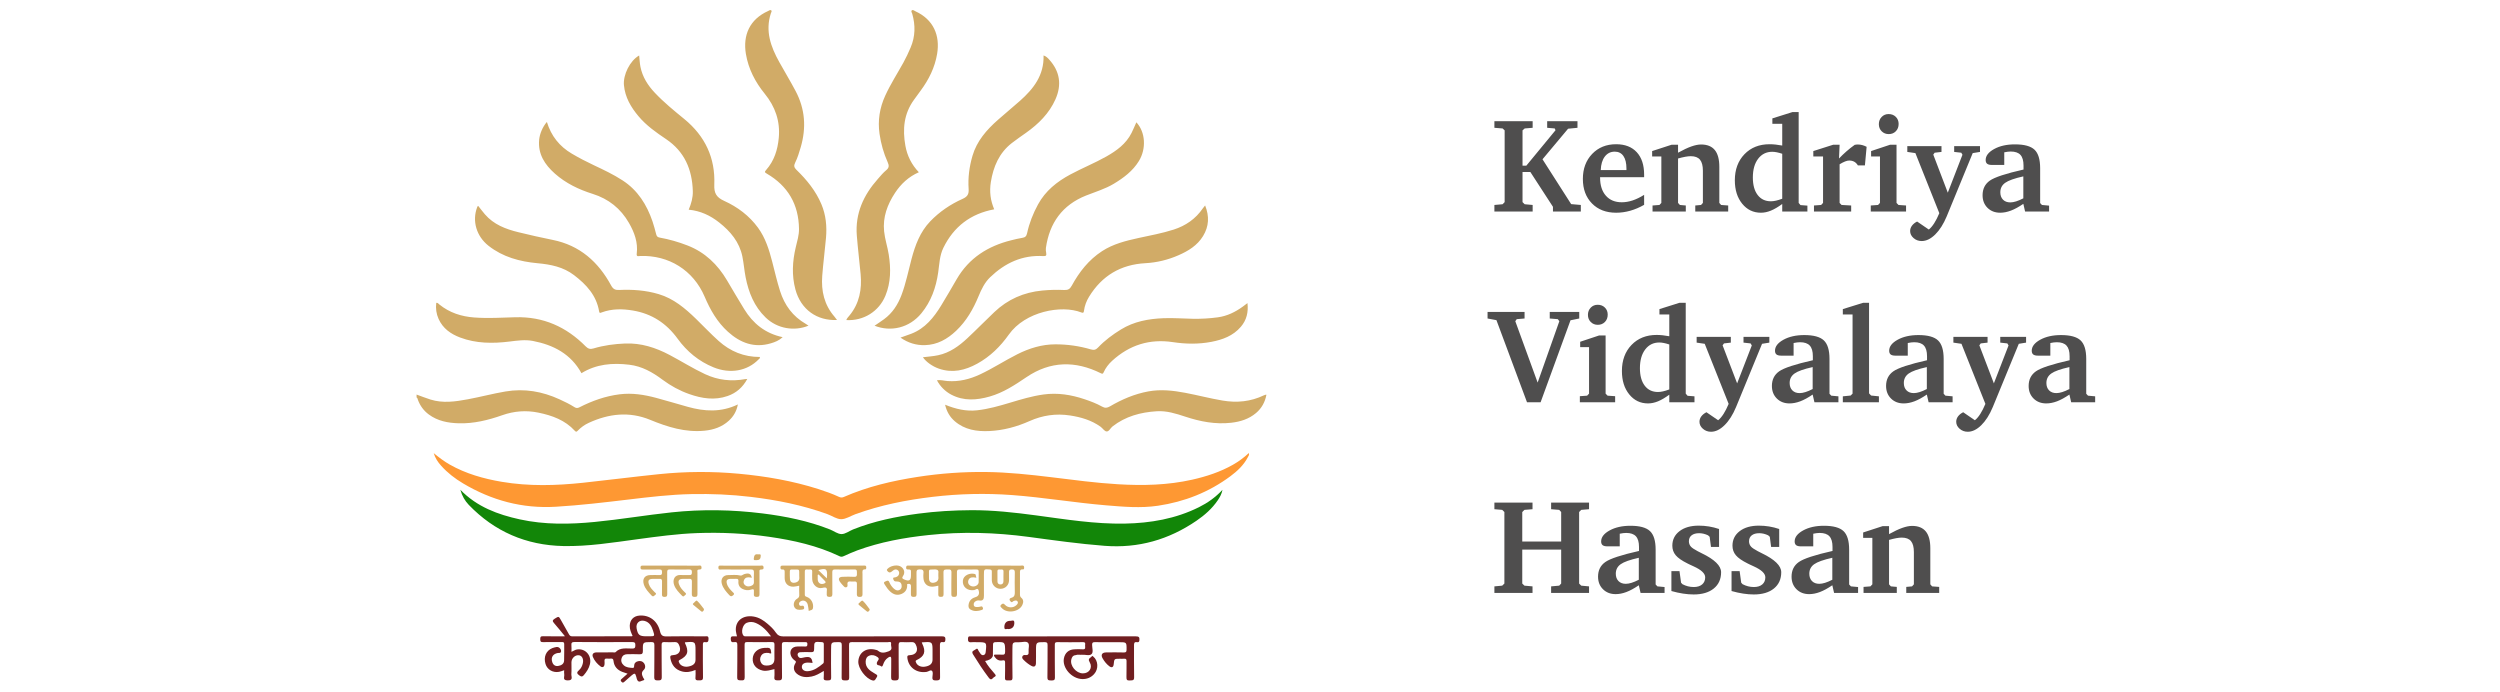 <?xml version="1.0" encoding="UTF-8"?>
<svg width="260px" height="72px" viewBox="0 0 260 72" version="1.1" xmlns="http://www.w3.org/2000/svg" xmlns:xlink="http://www.w3.org/1999/xlink">
    <!-- Generator: Sketch 58 (84663) - https://sketch.com -->
    <title>Edu_Logo / kendriya-vidyalaya</title>
    <desc>Created with Sketch.</desc>
    <g id="Edu_Logo-/-kendriya-vidyalaya" stroke="none" stroke-width="1" fill="none" fill-rule="evenodd">
        <g id="Group-11" transform="translate(43, 1)" fill-rule="nonzero">
            <path d="M112.417,21 L112.417,20.316 L113.271,20.241 L113.483,20.022 L113.483,12.558 L113.271,12.359 L112.417,12.291 L112.417,11.607 L116.396,11.607 L116.396,12.291 L115.568,12.359 L115.343,12.558 L115.343,16.229 L115.739,16.229 L118.774,12.544 L118.692,12.359 L117.906,12.291 L117.906,11.607 L121.058,11.607 L121.058,12.291 L120.08,12.387 L117.421,15.565 L120.401,20.228 L121.406,20.316 L121.406,21 L118.508,21 L118.508,20.508 L116.156,16.885 L115.343,16.885 L115.343,20.022 L115.568,20.241 L116.396,20.316 L116.396,21 L112.417,21 Z M126.15,16.687 L126.15,16.536 C126.15,15.966 126.046,15.53 125.836,15.227 C125.626,14.924 125.326,14.772 124.934,14.772 C124.505,14.772 124.161,14.942 123.901,15.282 C123.642,15.621 123.5,16.09 123.478,16.687 L126.15,16.687 Z M127.989,19.264 L127.989,20.303 C127.511,20.576 127.028,20.781 126.54,20.918 C126.052,21.055 125.565,21.123 125.077,21.123 C124.034,21.123 123.196,20.802 122.565,20.159 C121.934,19.517 121.618,18.667 121.618,17.609 C121.618,16.548 121.941,15.681 122.585,15.008 C123.23,14.336 124.061,14 125.077,14 C125.998,14 126.713,14.277 127.224,14.831 C127.734,15.384 127.989,16.162 127.989,17.165 L127.989,17.432 L123.409,17.432 L123.409,17.473 C123.409,18.27 123.61,18.897 124.011,19.353 C124.412,19.808 124.963,20.036 125.665,20.036 C126.034,20.036 126.41,19.972 126.793,19.845 C127.176,19.717 127.575,19.523 127.989,19.264 Z M128.864,21 L128.864,20.371 L129.582,20.316 L129.78,20.104 L129.78,15.271 L128.823,15.271 L128.823,14.711 L130.84,14.055 L131.517,14.055 L131.517,14.882 C132.05,14.586 132.51,14.369 132.897,14.232 C133.285,14.096 133.622,14.027 133.909,14.027 C134.547,14.027 135.023,14.219 135.338,14.602 C135.652,14.984 135.81,15.568 135.81,16.352 L135.81,20.104 L135.994,20.316 L136.732,20.371 L136.732,21 L133.308,21 L133.308,20.371 L133.909,20.316 L134.101,20.104 L134.101,16.755 C134.101,16.235 134,15.854 133.8,15.61 C133.599,15.366 133.28,15.244 132.843,15.244 C132.674,15.244 132.479,15.265 132.258,15.306 C132.037,15.347 131.79,15.406 131.517,15.483 L131.517,20.104 L131.708,20.316 L132.323,20.371 L132.323,21 L128.864,21 Z M142.352,19.667 L142.352,14.991 C142.142,14.923 141.953,14.872 141.784,14.837 C141.616,14.803 141.458,14.786 141.312,14.786 C140.702,14.786 140.213,15.028 139.846,15.511 C139.479,15.994 139.296,16.643 139.296,17.459 C139.296,18.234 139.462,18.84 139.795,19.277 C140.128,19.715 140.588,19.934 141.176,19.934 C141.331,19.934 141.505,19.912 141.699,19.869 C141.892,19.825 142.11,19.758 142.352,19.667 Z M142.352,11.874 L141.326,11.874 L141.326,11.313 L143.411,10.657 L144.061,10.657 L144.061,20.104 L144.252,20.33 L144.97,20.385 L144.97,21 L142.352,21 L142.352,20.214 C141.923,20.528 141.531,20.758 141.176,20.904 C140.82,21.05 140.474,21.123 140.137,21.123 C139.344,21.123 138.693,20.81 138.185,20.183 C137.677,19.556 137.423,18.746 137.423,17.753 C137.423,16.636 137.757,15.732 138.424,15.039 C139.092,14.346 139.961,14 141.032,14 C141.233,14 141.442,14.011 141.661,14.034 C141.88,14.057 142.11,14.091 142.352,14.137 L142.352,11.874 Z M145.653,21 L145.653,20.371 L146.398,20.316 L146.597,20.104 L146.597,15.271 L145.585,15.271 L145.585,14.711 L147.643,14.055 L148.319,14.055 L148.258,15.483 C148.499,15.228 148.757,14.981 149.03,14.742 C149.304,14.502 149.591,14.276 149.892,14.062 L150.08,14.034 L150.08,14.034 C150.127,14.03 150.17,14.027 150.206,14.027 C150.356,14.027 150.508,14.047 150.661,14.085 C150.813,14.124 150.969,14.185 151.129,14.267 L150.951,16.201 L150.22,16.201 C150.115,16.028 149.988,15.9 149.84,15.818 C149.692,15.736 149.516,15.695 149.311,15.695 C149.192,15.695 149.05,15.728 148.883,15.794 C148.717,15.861 148.529,15.957 148.319,16.085 L148.319,20.104 L148.524,20.316 L149.522,20.371 L149.522,21 L145.653,21 Z M153.562,14.055 L154.239,14.055 L154.239,20.104 L154.444,20.316 L155.23,20.371 L155.23,21 L151.56,21 L151.56,20.371 L152.318,20.316 L152.517,20.104 L152.517,15.271 L151.594,15.271 L151.594,14.711 L153.562,14.055 Z M153.412,10.862 C153.717,10.862 153.968,10.959 154.164,11.153 C154.36,11.347 154.458,11.591 154.458,11.888 C154.458,12.198 154.361,12.452 154.167,12.65 C153.974,12.848 153.727,12.947 153.426,12.947 C153.134,12.947 152.89,12.849 152.694,12.653 C152.498,12.457 152.4,12.211 152.4,11.915 C152.4,11.614 152.497,11.364 152.691,11.163 C152.885,10.963 153.125,10.862 153.412,10.862 Z M155.36,14.198 L158.915,14.198 L158.915,14.8 L158.204,14.882 L158.061,15.08 L159.571,19.038 L161.096,15.094 L160.973,14.882 L160.234,14.8 L160.234,14.198 L162.921,14.198 L162.921,14.8 L162.162,14.923 L159.462,21.492 C159.129,22.294 158.73,22.924 158.266,23.382 C157.801,23.84 157.331,24.069 156.857,24.069 C156.529,24.069 156.247,23.966 156.01,23.758 C155.773,23.551 155.654,23.308 155.654,23.03 C155.654,22.83 155.717,22.644 155.842,22.473 C155.968,22.302 156.146,22.158 156.379,22.039 L157.596,22.873 C157.787,22.723 157.975,22.503 158.16,22.213 C158.344,21.924 158.521,21.576 158.689,21.171 L156.201,14.923 L155.36,14.8 L155.36,14.198 Z M167.426,19.626 L167.426,17.343 C166.505,17.548 165.876,17.771 165.539,18.013 C165.202,18.254 165.033,18.582 165.033,18.997 C165.033,19.321 165.127,19.577 165.313,19.766 C165.5,19.955 165.753,20.05 166.072,20.05 C166.25,20.05 166.452,20.014 166.677,19.944 C166.903,19.873 167.152,19.767 167.426,19.626 Z M167.426,20.2 C166.952,20.524 166.521,20.758 166.134,20.904 C165.746,21.05 165.375,21.123 165.02,21.123 C164.482,21.123 164.042,20.953 163.7,20.614 C163.358,20.274 163.188,19.838 163.188,19.305 C163.188,18.648 163.438,18.143 163.939,17.787 C164.441,17.432 165.61,17.047 167.446,16.632 L167.446,16.215 C167.446,15.709 167.339,15.34 167.125,15.107 C166.911,14.875 166.574,14.759 166.113,14.759 C166.013,14.759 165.908,14.766 165.799,14.779 C165.689,14.793 165.571,14.813 165.443,14.841 L165.443,16.153 L164.151,16.153 C163.928,16.153 163.765,16.112 163.663,16.03 C163.56,15.948 163.509,15.818 163.509,15.641 C163.509,15.203 163.803,14.823 164.391,14.499 C164.979,14.175 165.701,14.014 166.558,14.014 C167.519,14.014 168.196,14.198 168.588,14.567 C168.98,14.937 169.176,15.579 169.176,16.495 L169.176,20.118 L169.36,20.316 L170.105,20.385 L170.105,21 L167.61,21 L167.426,20.2 Z M111.706,31.441 L115.555,31.441 L115.555,32.124 L114.741,32.193 L114.591,32.405 L116.915,38.789 L119.171,32.405 L119.014,32.193 L118.173,32.124 L118.173,31.441 L121.242,31.441 L121.242,32.124 L120.333,32.309 L117.223,40.833 L115.808,40.833 L112.629,32.295 L111.706,32.124 L111.706,31.441 Z M123.307,33.888 L123.983,33.888 L123.983,39.938 L124.188,40.15 L124.975,40.204 L124.975,40.833 L121.304,40.833 L121.304,40.204 L122.062,40.15 L122.261,39.938 L122.261,35.105 L121.338,35.105 L121.338,34.544 L123.307,33.888 Z M123.156,30.696 C123.462,30.696 123.712,30.792 123.908,30.986 C124.104,31.18 124.202,31.425 124.202,31.721 C124.202,32.031 124.105,32.285 123.912,32.483 C123.718,32.681 123.471,32.781 123.17,32.781 C122.878,32.781 122.634,32.683 122.438,32.487 C122.243,32.291 122.145,32.045 122.145,31.748 C122.145,31.448 122.241,31.197 122.435,30.996 C122.629,30.796 122.869,30.696 123.156,30.696 Z M130.607,39.5 L130.607,34.825 C130.398,34.756 130.209,34.705 130.04,34.671 C129.871,34.637 129.714,34.619 129.568,34.619 C128.958,34.619 128.469,34.861 128.102,35.344 C127.735,35.827 127.552,36.477 127.552,37.292 C127.552,38.067 127.718,38.673 128.051,39.111 C128.383,39.548 128.844,39.767 129.432,39.767 C129.587,39.767 129.761,39.745 129.955,39.702 C130.148,39.659 130.366,39.591 130.607,39.5 Z M130.607,31.707 L129.582,31.707 L129.582,31.147 L131.667,30.491 L132.316,30.491 L132.316,39.938 L132.508,40.163 L133.226,40.218 L133.226,40.833 L130.607,40.833 L130.607,40.047 C130.179,40.362 129.787,40.592 129.432,40.738 C129.076,40.883 128.73,40.956 128.393,40.956 C127.6,40.956 126.949,40.643 126.441,40.016 C125.933,39.39 125.679,38.58 125.679,37.586 C125.679,36.47 126.013,35.565 126.68,34.872 C127.348,34.18 128.217,33.833 129.288,33.833 C129.489,33.833 129.698,33.845 129.917,33.868 C130.136,33.89 130.366,33.924 130.607,33.97 L130.607,31.707 Z M133.451,34.032 L137.006,34.032 L137.006,34.633 L136.295,34.715 L136.151,34.913 L137.662,38.871 L139.187,34.927 L139.063,34.715 L138.325,34.633 L138.325,34.032 L141.012,34.032 L141.012,34.633 L140.253,34.756 L137.553,41.326 C137.22,42.128 136.821,42.758 136.356,43.216 C135.892,43.674 135.422,43.903 134.948,43.903 C134.62,43.903 134.338,43.799 134.101,43.592 C133.864,43.384 133.745,43.142 133.745,42.864 C133.745,42.663 133.808,42.477 133.933,42.306 C134.058,42.136 134.237,41.991 134.47,41.872 L135.687,42.706 C135.878,42.556 136.066,42.336 136.25,42.047 C136.435,41.757 136.612,41.41 136.78,41.004 L134.292,34.756 L133.451,34.633 L133.451,34.032 Z M145.517,39.459 L145.517,37.176 C144.596,37.381 143.967,37.604 143.63,37.846 C143.293,38.088 143.124,38.416 143.124,38.83 C143.124,39.154 143.217,39.41 143.404,39.599 C143.591,39.789 143.844,39.883 144.163,39.883 C144.341,39.883 144.542,39.848 144.768,39.777 C144.994,39.707 145.243,39.601 145.517,39.459 Z M145.517,40.034 C145.043,40.357 144.612,40.592 144.225,40.738 C143.837,40.883 143.466,40.956 143.11,40.956 C142.573,40.956 142.133,40.787 141.791,40.447 C141.449,40.108 141.278,39.671 141.278,39.138 C141.278,38.482 141.529,37.976 142.03,37.62 C142.532,37.265 143.701,36.88 145.537,36.465 L145.537,36.048 C145.537,35.542 145.43,35.173 145.216,34.941 C145.002,34.708 144.664,34.592 144.204,34.592 C144.104,34.592 143.999,34.599 143.89,34.613 C143.78,34.626 143.662,34.647 143.534,34.674 L143.534,35.987 L142.242,35.987 C142.019,35.987 141.856,35.946 141.753,35.864 C141.651,35.782 141.6,35.652 141.6,35.474 C141.6,35.036 141.894,34.656 142.481,34.332 C143.069,34.009 143.792,33.847 144.648,33.847 C145.61,33.847 146.287,34.032 146.679,34.401 C147.071,34.77 147.267,35.412 147.267,36.328 L147.267,39.951 L147.451,40.15 L148.196,40.218 L148.196,40.833 L145.701,40.833 L145.517,40.034 Z M148.654,40.833 L148.654,40.218 L149.468,40.136 L149.666,39.938 L149.666,31.707 L148.654,31.707 L148.654,31.147 L150.767,30.491 L151.382,30.491 L151.382,39.91 L151.594,40.136 L152.407,40.218 L152.407,40.833 L148.654,40.833 Z M157.391,39.459 L157.391,37.176 C156.47,37.381 155.841,37.604 155.504,37.846 C155.167,38.088 154.998,38.416 154.998,38.83 C154.998,39.154 155.091,39.41 155.278,39.599 C155.465,39.789 155.718,39.883 156.037,39.883 C156.215,39.883 156.417,39.848 156.642,39.777 C156.868,39.707 157.117,39.601 157.391,39.459 Z M157.391,40.034 C156.917,40.357 156.486,40.592 156.099,40.738 C155.711,40.883 155.34,40.956 154.984,40.956 C154.447,40.956 154.007,40.787 153.665,40.447 C153.323,40.108 153.152,39.671 153.152,39.138 C153.152,38.482 153.403,37.976 153.904,37.62 C154.406,37.265 155.575,36.88 157.411,36.465 L157.411,36.048 C157.411,35.542 157.304,35.173 157.09,34.941 C156.876,34.708 156.538,34.592 156.078,34.592 C155.978,34.592 155.873,34.599 155.764,34.613 C155.654,34.626 155.536,34.647 155.408,34.674 L155.408,35.987 L154.116,35.987 C153.893,35.987 153.73,35.946 153.627,35.864 C153.525,35.782 153.474,35.652 153.474,35.474 C153.474,35.036 153.768,34.656 154.355,34.332 C154.943,34.009 155.666,33.847 156.522,33.847 C157.484,33.847 158.161,34.032 158.553,34.401 C158.945,34.77 159.141,35.412 159.141,36.328 L159.141,39.951 L159.325,40.15 L160.07,40.218 L160.07,40.833 L157.575,40.833 L157.391,40.034 Z M160.152,34.032 L163.707,34.032 L163.707,34.633 L162.996,34.715 L162.853,34.913 L164.363,38.871 L165.888,34.927 L165.765,34.715 L165.026,34.633 L165.026,34.032 L167.713,34.032 L167.713,34.633 L166.954,34.756 L164.254,41.326 C163.921,42.128 163.522,42.758 163.058,43.216 C162.593,43.674 162.123,43.903 161.649,43.903 C161.321,43.903 161.039,43.799 160.802,43.592 C160.565,43.384 160.446,43.142 160.446,42.864 C160.446,42.663 160.509,42.477 160.634,42.306 C160.76,42.136 160.938,41.991 161.171,41.872 L162.388,42.706 C162.579,42.556 162.767,42.336 162.952,42.047 C163.136,41.757 163.313,41.41 163.481,41.004 L160.993,34.756 L160.152,34.633 L160.152,34.032 Z M172.218,39.459 L172.218,37.176 C171.297,37.381 170.668,37.604 170.331,37.846 C169.994,38.088 169.825,38.416 169.825,38.83 C169.825,39.154 169.919,39.41 170.105,39.599 C170.292,39.789 170.545,39.883 170.864,39.883 C171.042,39.883 171.244,39.848 171.469,39.777 C171.695,39.707 171.944,39.601 172.218,39.459 Z M172.218,40.034 C171.744,40.357 171.313,40.592 170.926,40.738 C170.538,40.883 170.167,40.956 169.812,40.956 C169.274,40.956 168.834,40.787 168.492,40.447 C168.15,40.108 167.979,39.671 167.979,39.138 C167.979,38.482 168.23,37.976 168.731,37.62 C169.233,37.265 170.402,36.88 172.238,36.465 L172.238,36.048 C172.238,35.542 172.131,35.173 171.917,34.941 C171.703,34.708 171.366,34.592 170.905,34.592 C170.805,34.592 170.7,34.599 170.591,34.613 C170.481,34.626 170.363,34.647 170.235,34.674 L170.235,35.987 L168.943,35.987 C168.72,35.987 168.557,35.946 168.455,35.864 C168.352,35.782 168.301,35.652 168.301,35.474 C168.301,35.036 168.595,34.656 169.183,34.332 C169.771,34.009 170.493,33.847 171.35,33.847 C172.311,33.847 172.988,34.032 173.38,34.401 C173.772,34.77 173.968,35.412 173.968,36.328 L173.968,39.951 L174.152,40.15 L174.897,40.218 L174.897,40.833 L172.402,40.833 L172.218,40.034 Z M112.417,51.274 L116.382,51.274 L116.382,51.958 L115.541,52.026 L115.315,52.252 L115.315,55.321 L119.362,55.321 L119.362,52.252 L119.157,52.026 L118.316,51.958 L118.316,51.274 L122.261,51.274 L122.261,51.958 L121.447,52.026 L121.229,52.252 L121.229,59.689 L121.447,59.908 L122.261,59.983 L122.261,60.667 L118.316,60.667 L118.316,59.983 L119.157,59.908 L119.362,59.689 L119.362,56.162 L115.315,56.162 L115.315,59.689 L115.541,59.908 L116.382,59.983 L116.382,60.667 L112.417,60.667 L112.417,59.983 L113.23,59.908 L113.456,59.689 L113.456,52.252 L113.23,52.026 L112.417,51.958 L112.417,51.274 Z M127.436,59.293 L127.436,57.009 C126.515,57.215 125.886,57.438 125.549,57.679 C125.212,57.921 125.043,58.249 125.043,58.664 C125.043,58.987 125.136,59.244 125.323,59.433 C125.51,59.622 125.763,59.716 126.082,59.716 C126.26,59.716 126.461,59.681 126.687,59.611 C126.913,59.54 127.162,59.434 127.436,59.293 Z M127.436,59.867 C126.962,60.19 126.531,60.425 126.144,60.571 C125.756,60.717 125.385,60.79 125.029,60.79 C124.492,60.79 124.052,60.62 123.71,60.28 C123.368,59.941 123.197,59.505 123.197,58.971 C123.197,58.315 123.448,57.809 123.949,57.454 C124.451,57.098 125.619,56.713 127.456,56.299 L127.456,55.882 C127.456,55.376 127.349,55.007 127.135,54.774 C126.921,54.542 126.583,54.425 126.123,54.425 C126.023,54.425 125.918,54.432 125.809,54.446 C125.699,54.46 125.581,54.48 125.453,54.507 L125.453,55.82 L124.161,55.82 C123.938,55.82 123.775,55.779 123.672,55.697 C123.57,55.615 123.519,55.485 123.519,55.307 C123.519,54.87 123.812,54.489 124.4,54.166 C124.988,53.842 125.711,53.68 126.567,53.68 C127.529,53.68 128.206,53.865 128.598,54.234 C128.99,54.603 129.186,55.246 129.186,56.162 L129.186,59.785 L129.37,59.983 L130.115,60.051 L130.115,60.667 L127.62,60.667 L127.436,59.867 Z M135.782,54.015 L135.782,55.882 L134.941,55.882 L134.805,54.829 L134.634,54.672 C134.479,54.599 134.324,54.544 134.169,54.507 C134.014,54.471 133.861,54.453 133.711,54.453 C133.374,54.453 133.112,54.527 132.925,54.675 C132.738,54.823 132.645,55.029 132.645,55.294 C132.645,55.512 132.717,55.701 132.863,55.861 C132.973,55.981 133.204,56.135 133.557,56.324 L133.978,56.538 C135.322,57.185 135.994,57.843 135.994,58.513 C135.994,59.229 135.74,59.793 135.232,60.205 C134.724,60.618 134.025,60.824 133.137,60.824 C132.79,60.824 132.425,60.794 132.04,60.735 C131.654,60.676 131.25,60.587 130.826,60.468 L130.826,58.397 L131.667,58.397 L131.831,59.6 L131.975,59.757 C132.157,59.853 132.346,59.926 132.542,59.976 C132.738,60.026 132.941,60.051 133.15,60.051 C133.52,60.051 133.81,59.961 134.022,59.781 C134.234,59.601 134.34,59.354 134.34,59.04 C134.34,58.643 133.937,58.263 133.13,57.898 L132.704,57.701 C132.624,57.663 132.554,57.628 132.494,57.597 C131.915,57.31 131.509,57.027 131.274,56.746 C131.039,56.466 130.922,56.134 130.922,55.752 C130.922,55.127 131.171,54.624 131.67,54.241 C132.169,53.858 132.836,53.667 133.67,53.667 C134.025,53.667 134.379,53.695 134.729,53.752 C135.08,53.809 135.431,53.897 135.782,54.015 Z M142.037,54.015 L142.037,55.882 L141.196,55.882 L141.06,54.829 L140.889,54.672 C140.734,54.599 140.579,54.544 140.424,54.507 C140.269,54.471 140.116,54.453 139.966,54.453 C139.629,54.453 139.367,54.527 139.18,54.675 C138.993,54.823 138.899,55.029 138.899,55.294 C138.899,55.512 138.972,55.701 139.118,55.861 C139.228,55.981 139.459,56.135 139.812,56.324 L140.232,56.538 C141.577,57.185 142.249,57.843 142.249,58.513 C142.249,59.229 141.995,59.793 141.487,60.205 C140.979,60.618 140.28,60.824 139.392,60.824 C139.045,60.824 138.68,60.794 138.294,60.735 C137.909,60.676 137.505,60.587 137.081,60.468 L137.081,58.397 L137.922,58.397 L138.086,59.6 L138.229,59.757 C138.412,59.853 138.601,59.926 138.797,59.976 C138.993,60.026 139.196,60.051 139.405,60.051 C139.774,60.051 140.065,59.961 140.277,59.781 C140.489,59.601 140.595,59.354 140.595,59.04 C140.595,58.643 140.191,58.263 139.385,57.898 L138.959,57.701 C138.879,57.663 138.809,57.628 138.749,57.597 C138.17,57.31 137.764,57.027 137.529,56.746 C137.294,56.466 137.177,56.134 137.177,55.752 C137.177,55.127 137.426,54.624 137.925,54.241 C138.424,53.858 139.091,53.667 139.925,53.667 C140.28,53.667 140.633,53.695 140.984,53.752 C141.335,53.809 141.686,53.897 142.037,54.015 Z M147.561,59.293 L147.561,57.009 C146.64,57.215 146.011,57.438 145.674,57.679 C145.337,57.921 145.168,58.249 145.168,58.664 C145.168,58.987 145.261,59.244 145.448,59.433 C145.635,59.622 145.888,59.716 146.207,59.716 C146.385,59.716 146.586,59.681 146.812,59.611 C147.038,59.54 147.287,59.434 147.561,59.293 Z M147.561,59.867 C147.087,60.19 146.656,60.425 146.269,60.571 C145.881,60.717 145.51,60.79 145.154,60.79 C144.617,60.79 144.177,60.62 143.835,60.28 C143.493,59.941 143.322,59.505 143.322,58.971 C143.322,58.315 143.573,57.809 144.074,57.454 C144.576,57.098 145.744,56.713 147.581,56.299 L147.581,55.882 C147.581,55.376 147.474,55.007 147.26,54.774 C147.046,54.542 146.708,54.425 146.248,54.425 C146.148,54.425 146.043,54.432 145.934,54.446 C145.824,54.46 145.706,54.48 145.578,54.507 L145.578,55.82 L144.286,55.82 C144.063,55.82 143.9,55.779 143.797,55.697 C143.695,55.615 143.644,55.485 143.644,55.307 C143.644,54.87 143.937,54.489 144.525,54.166 C145.113,53.842 145.836,53.68 146.692,53.68 C147.654,53.68 148.331,53.865 148.723,54.234 C149.115,54.603 149.311,55.246 149.311,56.162 L149.311,59.785 L149.495,59.983 L150.24,60.051 L150.24,60.667 L147.745,60.667 L147.561,59.867 Z M150.808,60.667 L150.808,60.038 L151.525,59.983 L151.724,59.771 L151.724,54.938 L150.767,54.938 L150.767,54.378 L152.783,53.721 L153.46,53.721 L153.46,54.549 C153.993,54.252 154.453,54.036 154.841,53.899 C155.228,53.762 155.565,53.694 155.853,53.694 C156.491,53.694 156.967,53.885 157.281,54.268 C157.596,54.651 157.753,55.234 157.753,56.018 L157.753,59.771 L157.938,59.983 L158.676,60.038 L158.676,60.667 L155.251,60.667 L155.251,60.038 L155.853,59.983 L156.044,59.771 L156.044,56.422 C156.044,55.902 155.944,55.52 155.743,55.277 C155.543,55.033 155.224,54.911 154.786,54.911 C154.618,54.911 154.423,54.931 154.202,54.972 C153.981,55.013 153.733,55.073 153.46,55.15 L153.46,59.771 L153.651,59.983 L154.267,60.038 L154.267,60.667 L150.808,60.667 Z" id="KendriyaVidyalayaHassan" fill="#4F4E4E"></path>
            <g id="logo" transform="translate(-0, 0)">
                <path d="M2.106,46.125 C2.636,46.561 3.175,46.978 3.772,47.315 C5.458,48.269 7.29,48.787 9.183,49.108 C12.004,49.587 14.836,49.507 17.665,49.204 C20.297,48.923 22.923,48.58 25.556,48.311 C28.309,48.029 31.067,48.012 33.828,48.267 C36.647,48.528 39.419,49.006 42.12,49.865 C42.846,50.097 43.563,50.355 44.255,50.674 C44.425,50.752 44.568,50.768 44.749,50.688 C47.214,49.604 49.811,49.002 52.459,48.593 C54.809,48.23 57.177,48.059 59.554,48.088 C61.83,48.115 64.091,48.356 66.349,48.631 C68.655,48.912 70.956,49.227 73.278,49.363 C75.872,49.517 78.449,49.459 80.995,48.885 C82.474,48.552 83.906,48.083 85.233,47.33 C85.822,46.995 86.362,46.597 86.879,46.117 C86.951,46.305 86.839,46.422 86.778,46.541 C86.355,47.362 85.699,47.98 84.973,48.52 C82.723,50.193 80.191,51.187 77.422,51.598 C75.625,51.865 73.828,51.703 72.037,51.554 C68.776,51.282 65.544,50.732 62.281,50.488 C59.52,50.282 56.762,50.345 54.01,50.67 C51.261,50.995 48.562,51.531 45.955,52.479 C45.464,52.658 44.978,52.994 44.49,52.996 C44.014,52.997 43.542,52.65 43.062,52.475 C40.479,51.532 37.805,51.001 35.082,50.676 C33.03,50.431 30.972,50.343 28.908,50.386 C26.706,50.432 24.524,50.692 22.34,50.954 C19.836,51.254 17.333,51.55 14.811,51.701 C11.321,51.909 8.133,51.043 5.158,49.273 C4.316,48.772 3.545,48.178 2.887,47.447 C2.541,47.064 2.259,46.642 2.106,46.125 Z" id="Path" fill="#FE9833"></path>
                <path d="M4.875,49.936 C6.621,51.728 8.772,52.511 11.057,53.014 C13.638,53.581 16.244,53.536 18.855,53.282 C21.529,53.022 24.179,52.569 26.849,52.285 C30.008,51.948 33.163,52.004 36.314,52.397 C38.712,52.697 41.067,53.173 43.323,54.065 C43.727,54.225 44.122,54.545 44.521,54.544 C44.921,54.544 45.315,54.223 45.72,54.062 C47.903,53.191 50.185,52.727 52.505,52.419 C54.328,52.177 56.163,52.07 58.002,52.06 C60.269,52.049 62.517,52.3 64.76,52.601 C67.818,53.011 70.87,53.511 73.969,53.455 C76.654,53.406 79.26,52.957 81.692,51.748 C82.594,51.299 83.407,50.729 84.139,49.94 C84.051,50.39 83.856,50.72 83.642,51.037 C83.056,51.899 82.286,52.574 81.437,53.155 C78.555,55.127 75.392,56.037 71.882,55.766 C69.237,55.562 66.617,55.193 63.992,54.839 C60.522,54.373 57.046,54.272 53.559,54.646 C51.031,54.916 48.544,55.365 46.15,56.243 C45.671,56.419 45.206,56.634 44.739,56.842 C44.594,56.907 44.478,56.928 44.32,56.853 C41.999,55.742 39.519,55.191 36.991,54.827 C34.511,54.471 32.016,54.351 29.511,54.441 C27.423,54.515 25.356,54.802 23.288,55.08 C20.724,55.426 18.162,55.844 15.568,55.788 C11.723,55.705 8.429,54.289 5.751,51.504 C5.353,51.089 5.062,50.593 4.875,49.936 Z" id="Path" fill="#128608"></path>
                <path d="M15.189,40.529 C15.723,40.773 16.252,41.031 16.749,41.345 C16.93,41.46 17.074,41.456 17.264,41.359 C18.585,40.684 19.965,40.192 21.447,40.007 C22.735,39.847 23.987,40.044 25.224,40.374 C26.332,40.672 27.431,41.005 28.537,41.313 C30.264,41.794 31.982,41.907 33.738,41.062 C33.599,41.795 33.269,42.322 32.799,42.753 C32.091,43.4 31.227,43.698 30.281,43.792 C28.277,43.991 26.433,43.411 24.617,42.663 C22.444,41.768 20.316,42.017 18.231,42.976 C17.797,43.175 17.411,43.454 17.077,43.799 C16.975,43.905 16.912,43.947 16.785,43.807 C15.768,42.692 14.428,42.211 12.999,41.915 C11.721,41.65 10.468,41.747 9.238,42.18 C7.769,42.697 6.268,43.068 4.698,43.022 C3.587,42.989 2.513,42.788 1.588,42.1 C1.061,41.707 0.692,41.202 0.465,40.588 C0.432,40.498 0.427,40.389 0.324,40.336 L0.324,40.035 C0.803,40.208 1.278,40.397 1.764,40.55 C3.06,40.959 4.358,40.767 5.653,40.526 C6.965,40.283 8.254,39.936 9.572,39.713 C11.541,39.38 13.397,39.709 15.189,40.529 Z M80.257,39.851 C81.556,40.096 82.833,40.436 84.138,40.657 C85.64,40.912 87.07,40.771 88.446,40.113 C88.502,40.086 88.562,40.069 88.621,40.049 C88.632,40.045 88.645,40.05 88.708,40.055 C88.563,40.822 88.215,41.458 87.625,41.956 C86.882,42.583 85.999,42.857 85.049,42.966 C83.4,43.155 81.819,42.845 80.265,42.331 C79.302,42.013 78.336,41.706 77.304,41.77 C75.627,41.873 74.056,42.295 72.702,43.35 C72.48,43.522 72.335,43.897 72.079,43.871 C71.855,43.848 71.671,43.529 71.448,43.371 C70.499,42.697 69.417,42.381 68.28,42.208 C66.819,41.984 65.423,42.189 64.075,42.79 C62.741,43.385 61.344,43.762 59.884,43.829 C58.586,43.889 57.334,43.701 56.299,42.81 C55.795,42.375 55.464,41.83 55.289,41.091 C56.404,41.545 57.482,41.795 58.611,41.672 C59.794,41.543 60.934,41.214 62.07,40.873 C63.204,40.532 64.338,40.191 65.519,40.027 C66.99,39.824 68.403,40.051 69.793,40.519 C70.421,40.73 71.043,40.964 71.62,41.289 C71.919,41.457 72.146,41.432 72.436,41.262 C73.682,40.532 74.995,39.969 76.428,39.706 C77.718,39.469 78.987,39.611 80.257,39.851 Z M86.736,30.522 C86.845,31.473 86.646,32.287 86.048,32.987 C85.239,33.932 84.145,34.331 82.972,34.554 C81.645,34.806 80.312,34.784 78.982,34.582 C76.562,34.216 74.463,34.878 72.664,36.522 C72.292,36.862 71.986,37.257 71.779,37.72 C71.707,37.881 71.658,37.903 71.483,37.816 C68.834,36.5 66.236,36.541 63.756,38.221 C62.551,39.037 61.347,39.834 59.932,40.238 C58.577,40.625 57.23,40.726 55.926,40.04 C55.303,39.712 54.758,39.168 54.442,38.546 C54.836,38.488 55.188,38.603 55.546,38.629 C56.74,38.716 57.847,38.441 58.919,37.94 C60.258,37.315 61.491,36.5 62.809,35.839 C64.054,35.214 65.36,34.812 66.759,34.811 C68.012,34.809 69.249,34.984 70.453,35.338 C70.767,35.43 70.967,35.386 71.196,35.143 C71.895,34.404 72.706,33.803 73.573,33.269 C74.936,32.429 76.443,32.154 78.009,32.093 C79.022,32.054 80.033,32.135 81.044,32.153 C81.921,32.169 82.792,32.12 83.66,32.001 C84.624,31.868 85.469,31.454 86.248,30.889 C86.398,30.781 86.544,30.667 86.736,30.522 Z M2.694,30.667 C3.752,31.521 4.968,31.916 6.317,32.018 C7.744,32.125 9.166,32.035 10.588,31.994 C13.495,31.911 15.896,32.989 17.908,35.021 C18.164,35.279 18.387,35.339 18.727,35.237 C19.796,34.916 20.898,34.77 22.01,34.725 C23.667,34.658 25.185,35.149 26.633,35.913 C27.87,36.566 29.053,37.316 30.323,37.91 C31.676,38.543 33.07,38.693 34.524,38.425 C34.569,38.417 34.616,38.418 34.718,38.411 C34.244,39.291 33.569,39.87 32.678,40.183 C31.325,40.658 29.995,40.446 28.686,39.985 C27.677,39.631 26.748,39.123 25.891,38.482 C24.86,37.711 23.769,37.091 22.451,36.932 C20.695,36.72 19.014,36.858 17.472,37.812 C16.373,35.81 14.561,34.87 12.415,34.457 C11.61,34.302 10.796,34.422 9.99,34.521 C8.249,34.736 6.523,34.73 4.854,34.102 C3.877,33.735 3.063,33.163 2.615,32.173 C2.373,31.638 2.301,31.079 2.37,30.496 C2.533,30.469 2.603,30.594 2.694,30.667 Z M82.332,20.368 C82.787,21.494 82.733,22.543 82.119,23.549 C81.52,24.532 80.583,25.101 79.562,25.547 C78.466,26.026 77.313,26.307 76.122,26.372 C73.554,26.513 71.608,27.671 70.266,29.853 C69.989,30.303 69.802,30.795 69.733,31.321 C69.706,31.528 69.657,31.572 69.454,31.493 C67.394,30.682 63.618,31.391 61.915,33.8 C61.042,35.034 59.973,36.085 58.632,36.822 C57.372,37.515 56.055,37.83 54.64,37.338 C53.962,37.102 53.302,36.627 52.983,36.154 C53.518,36.086 54.048,36.056 54.569,35.944 C55.778,35.685 56.732,34.991 57.606,34.175 C58.556,33.289 59.464,32.357 60.406,31.462 C61.804,30.131 63.471,29.399 65.395,29.216 C66.157,29.143 66.918,29.124 67.678,29.16 C68.063,29.178 68.267,29.069 68.458,28.719 C69.238,27.288 70.226,26.023 71.612,25.121 C72.764,24.371 74.073,24.045 75.393,23.755 C76.623,23.486 77.862,23.264 79.065,22.877 C80.324,22.471 81.344,21.761 82.094,20.669 C82.157,20.579 82.231,20.496 82.332,20.368 Z M6.732,20.413 C6.963,20.704 7.187,21.004 7.43,21.287 C8.347,22.354 9.592,22.826 10.904,23.148 C12.091,23.439 13.283,23.709 14.48,23.95 C17.302,24.517 19.225,26.233 20.558,28.689 C20.766,29.072 20.987,29.177 21.396,29.157 C22.786,29.09 24.163,29.189 25.509,29.591 C27.06,30.053 28.244,31.058 29.373,32.151 C30.163,32.916 30.914,33.719 31.734,34.454 C32.959,35.554 34.377,36.127 36.02,36.125 C36.073,36.274 35.954,36.317 35.894,36.379 C34.717,37.589 32.941,37.906 31.211,37.204 C29.676,36.581 28.437,35.556 27.476,34.23 C26.307,32.619 24.785,31.624 22.825,31.295 C21.727,31.11 20.639,31.098 19.576,31.491 C19.456,31.535 19.346,31.611 19.31,31.393 C19.033,29.724 17.98,28.591 16.697,27.612 C15.576,26.756 14.269,26.501 12.909,26.376 C11.054,26.205 9.296,25.735 7.799,24.555 C6.545,23.566 6.084,21.976 6.622,20.562 C6.644,20.502 6.662,20.444 6.732,20.413 Z M13.876,11.683 C14.322,13.145 15.19,14.227 16.475,14.983 C17.219,15.421 17.982,15.818 18.762,16.184 C19.78,16.661 20.795,17.144 21.742,17.757 C23.328,18.785 24.265,20.285 24.862,22.03 C25.011,22.466 25.124,22.914 25.242,23.36 C25.294,23.555 25.362,23.665 25.598,23.707 C26.594,23.886 27.563,24.164 28.509,24.533 C30.324,25.241 31.635,26.508 32.611,28.16 C33.202,29.16 33.789,30.162 34.397,31.151 C35.311,32.642 36.576,33.676 38.397,34.066 C38.013,34.423 37.599,34.576 37.183,34.701 C35.449,35.221 33.989,34.661 32.707,33.504 C31.589,32.496 30.864,31.222 30.28,29.851 C29.112,27.113 26.556,25.513 23.576,25.623 C23.41,25.63 23.177,25.73 23.22,25.386 C23.367,24.214 22.978,23.17 22.409,22.181 C21.549,20.686 20.295,19.684 18.642,19.165 C17.2,18.712 15.849,18.068 14.708,17.055 C13.659,16.123 12.932,15.027 13.072,13.531 C13.127,12.936 13.425,12.196 13.876,11.683 Z M75.181,11.72 C76.126,12.727 76.234,14.46 75.448,15.743 C74.808,16.788 73.864,17.491 72.838,18.11 C71.931,18.656 70.92,18.949 69.947,19.337 C67.478,20.323 66.146,22.188 65.774,24.781 C65.75,24.95 65.769,25.132 65.803,25.301 C65.855,25.565 65.789,25.65 65.504,25.633 C63.318,25.503 61.515,26.351 59.971,27.836 C59.4,28.386 59.067,29.09 58.77,29.807 C58.215,31.148 57.506,32.386 56.444,33.396 C55.53,34.265 54.479,34.862 53.186,34.895 C52.282,34.918 51.444,34.666 50.651,34.112 C51.057,33.966 51.418,33.846 51.772,33.71 C53.219,33.154 54.122,32.016 54.895,30.751 C55.441,29.855 55.967,28.947 56.493,28.039 C57.777,25.824 59.753,24.585 62.185,23.984 C62.56,23.892 62.936,23.794 63.317,23.737 C63.616,23.692 63.749,23.571 63.816,23.26 C64.044,22.206 64.437,21.209 64.955,20.26 C65.728,18.846 66.921,17.893 68.313,17.147 C69.545,16.485 70.847,15.962 72.066,15.273 C73.136,14.667 74.109,13.961 74.68,12.827 C74.858,12.473 75.009,12.102 75.181,11.72 Z M23.474,4.77 C23.518,5.178 23.529,5.573 23.608,5.959 C23.822,7.012 24.371,7.871 25.095,8.641 C26.039,9.646 27.11,10.513 28.171,11.383 C30.332,13.157 31.4,15.426 31.287,18.198 C31.251,19.086 31.498,19.523 32.316,19.893 C33.7,20.52 34.919,21.431 35.833,22.682 C36.606,23.742 36.986,24.97 37.31,26.22 C37.573,27.234 37.805,28.254 38.122,29.255 C38.591,30.738 39.444,31.901 40.799,32.682 C40.884,32.731 40.962,32.79 41.083,32.87 C39.624,33.47 37.852,33.204 36.623,32.018 C35.433,30.87 34.853,29.408 34.543,27.825 C34.404,27.116 34.352,26.39 34.208,25.682 C33.902,24.167 32.964,23.061 31.792,22.136 C30.876,21.412 29.845,20.924 28.625,20.807 C28.893,20.176 29.073,19.54 29.053,18.873 C28.986,16.636 28.196,14.765 26.279,13.473 C25.241,12.775 24.218,12.06 23.405,11.089 C22.612,10.143 22.008,9.125 21.89,7.856 C21.791,6.794 22.505,5.313 23.474,4.77 Z M65.53,4.764 C65.811,4.859 65.968,5.032 66.121,5.201 C67.237,6.435 67.436,7.828 66.766,9.331 C66.111,10.8 65.005,11.889 63.712,12.808 C63.214,13.162 62.707,13.506 62.224,13.883 C60.905,14.911 60.306,16.335 60.047,17.937 C59.969,18.419 59.957,18.901 60.017,19.391 C60.075,19.879 60.22,20.337 60.396,20.769 C57.936,21.229 56.181,22.574 55.104,24.787 C54.717,25.583 54.696,26.478 54.571,27.341 C54.346,28.902 53.836,30.347 52.826,31.58 C51.569,33.114 49.63,33.541 47.955,32.875 C48.307,32.633 48.63,32.424 48.941,32.197 C49.816,31.556 50.376,30.687 50.756,29.682 C51.216,28.464 51.464,27.188 51.798,25.935 C52.181,24.499 52.688,23.119 53.743,22.021 C54.707,21.018 55.847,20.246 57.109,19.682 C57.61,19.458 57.775,19.198 57.738,18.654 C57.657,17.489 57.809,16.337 58.136,15.212 C58.589,13.661 59.607,12.507 60.781,11.468 C61.538,10.797 62.323,10.157 63.079,9.485 C64.483,8.239 65.592,6.829 65.53,4.764 Z M52.202,0.172 C54.087,1.035 54.781,2.69 54.461,4.601 C54.224,6.021 53.599,7.278 52.746,8.428 C52.515,8.739 52.291,9.054 52.062,9.367 C50.998,10.82 50.853,12.448 51.16,14.156 C51.347,15.198 51.801,16.116 52.559,16.913 C51.491,17.384 50.695,18.13 50.08,19.064 C49.286,20.272 48.797,21.58 48.947,23.057 C49.03,23.877 49.303,24.664 49.43,25.477 C49.657,26.927 49.655,28.365 49.084,29.752 C48.411,31.389 46.817,32.387 45.014,32.288 C45.084,32.091 45.228,31.955 45.348,31.809 C46.384,30.551 46.649,29.085 46.505,27.514 C46.381,26.173 46.214,24.834 46.108,23.491 C45.928,21.205 46.804,19.295 48.289,17.621 C48.571,17.303 48.841,16.966 49.167,16.699 C49.487,16.438 49.469,16.205 49.317,15.866 C48.896,14.928 48.621,13.947 48.473,12.926 C48.272,11.536 48.483,10.218 49.065,8.947 C49.612,7.75 50.325,6.646 50.96,5.499 C51.239,4.995 51.478,4.474 51.704,3.945 C52.197,2.793 52.213,1.62 51.871,0.427 C51.84,0.316 51.717,0.172 51.829,0.081 C51.949,-0.017 52.084,0.118 52.202,0.172 Z M37.197,0.07 C37.31,0.154 37.205,0.28 37.172,0.379 C36.566,2.227 37.159,3.864 38.046,5.456 C38.606,6.46 39.2,7.444 39.739,8.46 C40.738,10.342 40.865,12.286 40.277,14.305 C40.116,14.857 39.949,15.409 39.694,15.924 C39.544,16.228 39.577,16.416 39.83,16.662 C40.905,17.703 41.843,18.85 42.43,20.249 C42.899,21.371 43.009,22.544 42.903,23.74 C42.787,25.057 42.613,26.369 42.512,27.688 C42.391,29.263 42.724,30.719 43.795,31.944 C43.876,32.036 43.944,32.141 44.047,32.278 C41.987,32.378 40.287,31.207 39.72,29.093 C39.33,27.637 39.412,26.177 39.757,24.72 C39.906,24.09 40.104,23.462 40.097,22.808 C40.066,20.261 38.945,18.336 36.743,17.056 C36.509,16.92 36.509,16.869 36.679,16.676 C37.513,15.73 37.874,14.591 37.991,13.357 C38.157,11.607 37.627,10.092 36.523,8.736 C35.54,7.528 34.836,6.167 34.574,4.615 C34.244,2.665 34.964,1.007 36.886,0.145 C36.984,0.101 37.099,-0.002 37.197,0.07 Z" id="Combined-Shape" fill="#D1AB67"></path>
                <path d="M23.488,63.021 C24.518,62.935 25.379,63.552 25.642,64.654 C25.744,65.082 25.902,65.195 26.33,65.186 C27.654,65.156 28.98,65.175 30.306,65.182 C30.469,65.183 30.689,65.089 30.687,65.424 C30.684,65.686 30.646,65.835 30.344,65.783 C30.093,65.741 30.101,65.909 30.101,66.084 C30.104,67.196 30.086,68.31 30.112,69.422 C30.121,69.78 29.942,69.753 29.703,69.758 C29.461,69.763 29.288,69.755 29.33,69.432 C29.359,69.199 29.335,68.959 29.335,68.673 C28.844,68.88 28.393,68.956 27.929,68.831 C27.239,68.647 26.862,68.178 26.725,67.493 C26.68,67.265 26.697,67.144 26.999,67.132 C27.662,67.106 27.904,66.626 27.598,66.03 C27.509,65.857 27.399,65.768 27.19,65.777 C26.828,65.794 26.465,65.795 26.103,65.777 C25.874,65.766 25.806,65.834 25.808,66.068 C25.821,67.181 25.8,68.295 25.823,69.407 C25.83,69.737 25.694,69.76 25.431,69.761 C25.166,69.761 25.033,69.734 25.041,69.405 C25.065,68.305 25.041,67.204 25.056,66.104 C25.06,65.835 24.976,65.773 24.72,65.775 C23.855,65.781 23.841,65.771 23.86,66.649 C23.868,66.955 23.796,67.068 23.474,67.044 C23.076,67.015 22.674,67.041 22.274,67.037 C21.982,67.033 21.757,67.138 21.657,67.423 C21.549,67.727 21.64,67.993 21.878,68.199 C22.141,68.426 22.473,68.441 22.797,68.464 C22.943,68.474 22.946,68.362 22.948,68.258 C22.955,67.979 23.108,67.817 23.37,67.763 C23.606,67.714 23.827,67.765 23.974,67.968 C24.14,68.199 24.141,68.489 23.956,68.663 C23.656,68.945 23.757,69.188 23.893,69.477 C23.928,69.553 24.121,69.716 23.897,69.756 C23.701,69.79 23.454,70.05 23.275,69.722 C23.223,69.627 23.207,69.51 23.177,69.401 C23.065,68.991 23.001,68.972 22.664,69.261 C22.418,69.473 22.171,69.685 21.932,69.906 C21.819,70.011 21.742,70.025 21.628,69.898 C21.513,69.769 21.539,69.697 21.659,69.599 C21.861,69.433 22.051,69.254 22.267,69.061 C22.067,68.994 21.893,68.944 21.725,68.879 C21.206,68.678 20.869,68.315 20.807,67.752 C20.784,67.54 20.711,67.47 20.509,67.493 C20.398,67.506 20.283,67.509 20.172,67.493 C19.914,67.455 19.841,67.575 19.871,67.808 C19.882,67.894 19.878,67.983 19.872,68.07 C19.851,68.356 19.673,68.47 19.453,68.305 C19.11,68.048 18.828,67.725 18.662,67.325 C18.547,67.046 18.698,66.855 19.036,66.849 C19.598,66.838 20.161,66.846 20.724,66.845 C20.823,66.845 20.965,66.877 21.016,66.825 C21.524,66.294 22.177,66.463 22.786,66.451 C23.03,66.446 23.068,66.352 23.075,66.139 C23.084,65.88 23.039,65.771 22.736,65.773 C20.748,65.787 18.76,65.784 16.771,65.768 C16.484,65.766 16.397,65.847 16.427,66.123 C16.45,66.333 16.432,66.547 16.432,66.791 C16.638,66.712 16.799,66.576 17.005,66.544 C17.883,66.407 18.568,67.185 18.35,68.085 C18.245,68.519 18.002,68.878 17.716,69.217 C17.56,69.401 17.459,69.386 17.264,69.254 C16.974,69.057 16.958,68.918 17.223,68.69 C17.434,68.508 17.554,68.25 17.616,67.978 C17.715,67.544 17.534,67.186 17.212,67.146 C16.822,67.097 16.438,67.447 16.431,67.869 C16.425,68.281 16.454,68.695 16.421,69.106 C16.401,69.359 16.655,69.766 16.043,69.762 C15.447,69.758 15.734,69.364 15.679,69.123 C15.651,68.994 15.674,68.854 15.674,68.703 C15.481,68.766 15.32,68.838 15.152,68.869 C14.504,68.99 13.911,68.642 13.733,68.051 C13.513,67.321 13.791,66.666 14.442,66.403 C14.579,66.348 14.728,66.317 14.874,66.288 C15.137,66.236 15.425,66.551 15.337,66.799 C15.282,66.952 15.121,66.889 15.008,66.911 C14.503,67.009 14.279,67.361 14.43,67.844 C14.525,68.147 14.739,68.309 15.053,68.259 C15.363,68.21 15.649,68.057 15.666,67.706 C15.695,67.132 15.667,66.556 15.678,65.981 C15.682,65.769 15.563,65.773 15.416,65.774 C14.766,65.777 14.116,65.763 13.466,65.781 C13.21,65.788 13.188,65.678 13.185,65.47 C13.181,65.251 13.226,65.163 13.471,65.168 C14.202,65.186 14.934,65.175 15.758,65.175 C15.346,64.675 15.003,64.236 14.634,63.821 C14.452,63.616 14.424,63.506 14.688,63.345 C15.111,63.087 15.099,63.069 15.34,63.493 C15.617,63.981 15.898,64.468 16.169,64.96 C16.248,65.104 16.332,65.18 16.513,65.179 C18.577,65.171 20.64,65.173 22.703,65.172 C22.723,65.172 22.745,65.157 22.791,65.14 C22.64,64.8 22.482,64.464 22.494,64.078 C22.512,63.477 22.886,63.071 23.488,63.021 Z M35.384,63.122 C35.947,63.217 36.404,63.515 36.826,63.876 C37.139,64.145 37.449,64.426 37.675,64.772 C37.88,65.085 38.124,65.189 38.503,65.189 C43.978,65.177 49.454,65.185 54.93,65.177 C55.238,65.176 55.352,65.244 55.319,65.562 C55.3,65.748 55.235,65.811 55.068,65.783 C54.786,65.735 54.749,65.875 54.752,66.12 C54.764,67.219 54.741,68.32 54.767,69.42 C54.774,69.769 54.607,69.755 54.362,69.763 C54.092,69.771 53.935,69.728 53.974,69.405 C53.998,69.197 54.047,68.918 53.942,68.787 C53.8,68.612 53.569,68.846 53.371,68.876 C52.336,69.032 51.495,68.426 51.366,67.439 C51.335,67.2 51.387,67.149 51.624,67.138 C52.307,67.104 52.552,66.628 52.233,66.021 C52.139,65.841 52.02,65.772 51.819,65.78 C51.469,65.795 51.118,65.8 50.769,65.779 C50.52,65.764 50.456,65.849 50.459,66.092 C50.471,67.192 50.449,68.293 50.473,69.393 C50.481,69.742 50.334,69.762 50.056,69.766 C49.771,69.769 49.663,69.705 49.676,69.395 C49.702,68.784 49.671,68.17 49.688,67.558 C49.697,67.224 49.554,67.269 49.362,67.393 C49.086,67.571 48.935,67.842 48.835,68.144 C48.79,68.279 48.724,68.391 48.586,68.265 C48.457,68.147 48.11,68.261 48.202,67.889 C48.246,67.715 48.55,67.545 48.268,67.341 C48.015,67.158 47.726,67.071 47.419,67.182 C47.138,67.284 47.034,67.518 47.028,67.805 C47.013,68.428 47.44,68.735 47.904,69.004 C48.319,69.244 48.317,69.229 48.056,69.637 C47.974,69.764 47.896,69.804 47.753,69.768 C47.046,69.59 46.228,68.506 46.264,67.788 C46.312,66.845 47.118,66.309 48.082,66.582 C48.154,66.603 48.239,66.612 48.292,66.658 C48.65,66.967 48.982,66.897 49.412,66.739 C49.911,66.556 49.627,66.226 49.672,65.975 C49.727,65.664 49.44,65.792 49.304,65.79 C48.079,65.78 46.853,65.793 45.628,65.778 C45.36,65.775 45.298,65.851 45.301,66.111 C45.316,67.223 45.294,68.336 45.316,69.448 C45.322,69.721 45.208,69.755 45.049,69.759 L44.923,69.759 C44.699,69.761 44.523,69.783 44.53,69.446 C44.551,68.333 44.529,67.221 44.544,66.108 C44.547,65.84 44.462,65.775 44.206,65.778 C43.432,65.786 43.432,65.775 43.432,66.557 C43.432,67.52 43.416,68.483 43.44,69.445 C43.448,69.782 43.274,69.757 43.05,69.76 C42.819,69.763 42.623,69.773 42.668,69.441 C42.694,69.244 42.673,69.042 42.673,68.775 C42.237,69.038 41.853,69.272 41.408,69.359 C40.931,69.453 40.464,69.452 40.031,69.185 C39.556,68.892 39.426,68.443 39.721,67.972 C39.823,67.81 39.767,67.768 39.656,67.689 C39.48,67.564 39.339,67.403 39.262,67.2 C39.062,66.673 39.359,66.244 39.927,66.235 C40.202,66.23 40.477,66.223 40.752,66.238 C40.956,66.249 40.961,66.14 40.968,65.986 C40.977,65.808 40.897,65.781 40.746,65.782 C40.034,65.786 39.321,65.791 38.609,65.775 C38.377,65.769 38.314,65.835 38.316,66.067 C38.328,67.179 38.307,68.292 38.331,69.404 C38.338,69.74 38.193,69.759 37.934,69.757 C37.679,69.756 37.495,69.748 37.535,69.407 C37.565,69.15 37.541,68.886 37.541,68.589 C37.123,68.677 36.744,68.83 36.326,68.74 C35.654,68.594 35.242,68.117 35.283,67.482 C35.323,66.865 35.81,66.421 36.491,66.381 C37.113,66.345 37.153,66.375 37.212,66.934 C37.116,67.009 37.03,66.917 36.941,66.908 C36.624,66.874 36.329,66.903 36.153,67.205 C36.011,67.447 36.017,67.717 36.168,67.953 C36.348,68.236 36.647,68.241 36.94,68.203 C37.361,68.149 37.541,67.933 37.541,67.506 C37.542,67.031 37.533,66.556 37.545,66.081 C37.55,65.87 37.517,65.769 37.266,65.774 C36.416,65.79 35.566,65.79 34.716,65.773 C34.462,65.769 34.437,65.872 34.438,66.082 C34.446,67.194 34.427,68.307 34.447,69.419 C34.453,69.724 34.341,69.772 34.081,69.757 C33.85,69.743 33.659,69.792 33.668,69.426 C33.695,68.314 33.671,67.201 33.683,66.088 C33.686,65.845 33.623,65.739 33.372,65.779 C33.122,65.818 33.001,65.765 32.997,65.454 C32.993,65.11 33.193,65.184 33.38,65.18 C33.467,65.177 33.554,65.179 33.648,65.179 C33.605,64.979 33.546,64.801 33.53,64.618 C33.437,63.585 34.251,62.931 35.384,63.122 Z M75.112,65.18 C75.425,65.18 75.529,65.254 75.5,65.569 C75.483,65.756 75.415,65.816 75.25,65.787 C74.96,65.736 74.935,65.889 74.938,66.127 C74.947,67.227 74.922,68.328 74.949,69.428 C74.959,69.825 74.731,69.742 74.503,69.767 C74.212,69.798 74.141,69.685 74.151,69.41 C74.171,68.861 74.149,68.31 74.161,67.76 C74.165,67.562 74.102,67.49 73.906,67.508 C73.758,67.521 73.606,67.51 73.456,67.51 C72.882,67.51 72.882,67.51 72.824,68.091 C72.794,68.395 72.619,68.481 72.37,68.291 C72.079,68.069 71.851,67.784 71.67,67.467 C71.463,67.104 71.608,66.859 72.032,66.852 C72.645,66.843 73.259,66.838 73.871,66.856 C74.104,66.863 74.162,66.795 74.163,66.566 L74.163,66.335 C74.158,65.789 74.087,65.789 73.384,65.789 C72.547,65.789 71.709,65.798 70.871,65.783 C70.637,65.779 70.573,65.846 70.579,66.076 C70.587,66.398 70.723,66.824 70.529,67.017 C70.302,67.244 69.866,67.064 69.522,67.095 C69.3,67.115 69.073,67.049 68.856,67.138 L68.855,67.138 L68.759,67.152 C68.554,67.202 68.471,67.377 68.419,67.575 C68.251,68.225 68.911,69.025 69.617,69.031 C70.274,69.037 70.666,68.443 70.33,67.879 C70.17,67.61 70.232,67.502 70.437,67.362 L70.521,67.29 L70.601,67.211 L70.702,67.284 C71.216,67.702 71.272,68.573 70.786,69.107 C70.456,69.47 70.038,69.636 69.548,69.622 C68.453,69.591 67.449,68.451 67.647,67.463 C67.759,66.903 68.135,66.563 68.704,66.53 C69.003,66.512 69.304,66.507 69.603,66.529 C69.929,66.553 69.856,66.331 69.848,66.161 C69.841,66.005 69.961,65.776 69.619,65.783 C68.733,65.799 67.845,65.796 66.958,65.783 C66.729,65.78 66.699,65.872 66.7,66.067 C66.708,67.192 66.689,68.316 66.712,69.44 C66.719,69.762 66.578,69.77 66.337,69.767 C66.095,69.763 65.924,69.784 65.932,69.43 C65.958,68.319 65.935,67.206 65.948,66.094 C65.951,65.848 65.881,65.782 65.636,65.782 C64.745,65.783 64.745,65.773 64.745,66.667 C64.744,67.104 64.751,67.542 64.738,67.979 C64.728,68.304 64.553,68.407 64.267,68.252 C63.959,68.085 63.686,67.864 63.44,67.613 C63.349,67.52 63.273,67.418 63.323,67.281 C63.375,67.138 63.512,67.109 63.633,67.124 C63.932,67.161 64.002,67.023 63.974,66.757 C63.941,66.449 64.102,66.05 63.912,65.853 C63.721,65.653 63.32,65.796 63.012,65.792 C62.291,65.781 62.291,65.788 62.291,66.506 C62.291,67.493 62.275,68.481 62.299,69.467 C62.307,69.825 62.098,69.759 61.893,69.762 C61.694,69.765 61.501,69.808 61.518,69.478 C61.546,68.955 61.519,68.429 61.529,67.904 C61.532,67.726 61.477,67.637 61.298,67.677 C60.913,67.762 60.651,67.609 60.452,67.325 L60.388,67.225 C60.346,67.109 60.393,67.076 60.508,67.079 C60.731,67.085 60.956,67.064 61.178,67.085 C61.443,67.111 61.539,67.045 61.534,66.75 C61.52,65.748 61.534,65.757 60.541,65.782 C60.314,65.788 60.273,65.876 60.274,66.068 C60.277,66.453 60.265,66.838 60.259,67.223 C60.118,67.566 59.813,67.669 59.45,67.743 C59.722,68.233 60.068,68.634 60.415,69.033 C60.529,69.164 60.656,69.29 60.416,69.401 C60.238,69.482 60.12,69.862 59.836,69.488 C59.245,68.71 58.714,67.898 58.203,67.067 C57.967,66.683 58.302,66.674 58.461,66.539 C58.698,66.34 58.705,66.596 58.783,66.709 C58.846,66.802 58.903,66.9 58.973,66.986 C59.054,67.085 59.155,67.171 59.295,67.128 C59.444,67.083 59.494,66.967 59.511,66.814 C59.628,65.788 59.63,65.788 58.617,65.788 L58.241,65.78 C58.178,65.78 58.116,65.783 58.054,65.79 C57.731,65.83 57.644,65.694 57.673,65.392 C57.688,65.228 57.735,65.165 57.894,65.183 C57.956,65.19 58.019,65.184 58.082,65.184 C63.759,65.186 69.435,65.189 75.112,65.18 Z M41.67,66.502 C41.672,66.783 41.566,66.834 41.321,66.823 C40.96,66.808 40.596,66.811 40.234,66.83 C39.971,66.843 39.878,67.05 40.015,67.275 C40.123,67.453 40.267,67.455 40.465,67.407 C41.219,67.224 41.433,67.34 41.506,67.947 C41.314,67.931 41.153,67.905 40.993,67.909 C40.596,67.919 40.383,68.092 40.393,68.378 C40.403,68.652 40.654,68.834 41.03,68.804 C41.66,68.753 42.138,68.389 42.602,68.003 C42.667,67.949 42.674,67.877 42.674,67.801 C42.673,67.201 42.67,66.601 42.676,66.001 C42.678,65.841 42.622,65.793 42.462,65.78 C41.677,65.718 41.664,65.713 41.67,66.502 Z M52.864,65.805 C52.886,65.869 52.895,65.905 52.91,65.937 C53.315,66.772 53.16,67.252 52.333,67.647 C52.193,67.714 52.221,67.775 52.256,67.874 C52.376,68.21 52.755,68.4 53.184,68.335 C53.676,68.261 53.934,68.057 53.977,67.706 L53.984,67.596 L53.984,66.521 C53.976,65.724 53.887,65.73 52.864,65.805 Z M29.335,66.624 C29.333,65.708 29.287,65.712 28.238,65.801 C28.235,65.847 28.229,65.861 28.234,65.871 C28.669,66.774 28.546,67.188 27.679,67.643 C27.533,67.72 27.59,67.798 27.618,67.88 C27.729,68.208 28.136,68.398 28.553,68.326 C29.091,68.232 29.334,68.012 29.335,67.617 L29.335,67.617 Z M34.659,63.77 C34.231,63.94 34.027,64.752 34.315,65.098 C34.378,65.173 34.452,65.18 34.529,65.179 L37.189,65.179 C36.727,64.56 36.256,64.074 35.609,63.793 C35.302,63.66 34.977,63.645 34.659,63.77 Z M24.039,63.576 C23.508,63.433 23.11,63.805 23.207,64.342 C23.333,65.034 23.502,65.174 24.208,65.174 L24.208,65.174 L24.612,65.174 C25.102,65.172 25.094,65.138 24.921,64.606 C24.77,64.142 24.562,63.718 24.039,63.576 Z M62.486,63.699 C62.527,64.157 62.277,64.426 61.841,64.426 C61.741,64.345 61.483,64.57 61.456,64.285 C61.415,63.836 61.67,63.547 62.074,63.568 C62.213,63.576 62.462,63.425 62.486,63.699 Z" id="Combined-Shape" fill="#701E20"></path>
                <path d="M46.74,61.496 C47.02,61.75 47.228,62.084 47.446,62.361 C47.453,62.486 47.384,62.527 47.335,62.58 C47.269,62.65 47.205,62.629 47.14,62.576 C46.881,62.364 46.621,62.154 46.362,61.942 C46.287,61.881 46.229,61.803 46.333,61.731 C46.467,61.638 46.613,61.38 46.74,61.496 Z M29.497,61.483 C29.777,61.74 29.993,62.066 30.209,62.333 C30.222,62.468 30.163,62.517 30.112,62.572 C30.046,62.643 29.981,62.624 29.917,62.572 C29.647,62.35 29.379,62.127 29.108,61.907 C29.017,61.834 29.063,61.775 29.125,61.729 C29.25,61.637 29.398,61.393 29.497,61.483 Z M50.588,57.877 C50.986,58.048 51.177,58.516 50.933,58.871 C50.764,59.118 50.838,59.177 51.059,59.273 C51.538,59.481 51.739,59.367 51.74,58.86 C51.74,58.723 51.734,58.585 51.741,58.448 C51.75,58.288 51.685,58.216 51.523,58.227 C51.359,58.239 51.217,58.225 51.24,57.997 C51.265,57.754 51.45,57.827 51.583,57.826 L53.87,57.823 L53.87,57.823 L59.647,57.823 L63.135,57.827 C63.285,57.827 63.517,57.733 63.511,58.037 C63.509,58.132 63.492,58.232 63.378,58.22 C63.031,58.186 63.079,58.422 63.077,58.631 C63.078,59.344 63.078,60.056 63.076,60.769 C63.076,60.921 63.077,61.056 63.216,61.171 C63.468,61.38 63.447,61.651 63.321,61.921 C62.986,62.646 61.732,62.836 61.193,62.242 L61.126,62.174 C61.047,62.095 60.983,62.007 61.133,61.877 C61.283,61.747 61.365,61.731 61.518,61.9 C61.828,62.243 62.377,62.244 62.698,61.942 C62.811,61.836 62.924,61.708 62.825,61.552 C62.724,61.394 62.568,61.458 62.419,61.505 C62.325,61.535 62.259,61.704 62.132,61.584 C61.965,61.425 61.916,61.246 62.186,61.17 C62.515,61.077 62.547,60.863 62.54,60.575 C62.525,59.901 62.527,59.225 62.54,58.55 C62.544,58.316 62.489,58.221 62.231,58.217 C61.952,58.214 61.931,58.349 61.939,58.563 C61.95,58.825 61.946,59.088 61.941,59.351 C61.931,59.851 61.555,60.228 61.064,60.236 C60.568,60.244 60.157,59.849 60.148,59.348 C60.143,59.048 60.142,58.748 60.149,58.448 C60.152,58.289 60.088,58.237 59.929,58.223 C59.341,58.174 59.327,58.181 59.327,58.777 C59.327,59.502 59.321,60.227 59.329,60.952 C59.333,61.295 59.248,61.517 58.842,61.45 C58.719,61.43 58.593,61.453 58.48,61.518 C58.322,61.608 58.241,61.742 58.271,61.922 C58.303,62.117 58.463,62.134 58.617,62.131 C58.741,62.129 58.871,62.123 58.985,62.082 C59.117,62.035 59.168,62.085 59.21,62.193 C59.254,62.302 59.247,62.386 59.12,62.43 C58.731,62.566 58.341,62.615 57.961,62.408 C57.686,62.259 57.693,61.998 57.76,61.75 C57.856,61.393 58.124,61.194 58.469,61.094 C58.762,61.009 58.892,60.77 58.775,60.393 C58.681,60.093 58.461,60.344 58.323,60.367 C57.624,60.481 57.08,60.045 57.137,59.39 C57.186,58.831 57.869,58.55 58.38,58.695 C58.471,58.72 58.466,58.736 58.54,59.084 C58.418,59.066 58.333,59.046 58.248,59.041 C57.945,59.026 57.732,59.148 57.686,59.464 C57.645,59.741 57.882,59.976 58.193,59.992 C58.489,60.008 58.772,59.803 58.781,59.543 C58.793,59.181 58.778,58.818 58.786,58.456 C58.791,58.269 58.703,58.223 58.536,58.225 C57.96,58.231 57.385,58.237 56.81,58.223 C56.568,58.217 56.518,58.32 56.521,58.536 C56.53,59.273 56.518,60.011 56.528,60.748 C56.532,60.982 56.48,61.081 56.218,61.078 C55.965,61.075 55.938,60.965 55.941,60.759 C55.949,60.021 55.927,59.283 55.951,58.547 C55.962,58.218 55.795,58.216 55.562,58.225 C55.337,58.233 55.111,58.177 55.121,58.547 C55.143,59.283 55.123,60.021 55.131,60.759 C55.133,60.966 55.102,61.076 54.851,61.077 C54.587,61.079 54.576,60.945 54.583,60.75 C54.591,60.476 54.585,60.202 54.585,59.911 C54.378,59.95 54.199,60.006 54.017,60.015 C53.449,60.043 53.072,59.694 53.036,59.122 C53.026,58.96 53.015,58.794 53.037,58.635 C53.084,58.298 52.951,58.203 52.621,58.217 C52.36,58.229 52.313,58.33 52.316,58.558 C52.326,59.283 52.315,60.008 52.323,60.733 C52.325,60.947 52.309,61.08 52.029,61.079 C51.753,61.079 51.724,60.954 51.736,60.738 C51.748,60.526 51.721,60.311 51.743,60.1 C51.776,59.785 51.666,59.659 51.342,59.751 C51.383,60.221 51.208,60.581 50.761,60.768 C50.322,60.953 49.932,60.838 49.588,60.526 C49.363,60.323 49.189,60.078 49.032,59.823 C48.957,59.7 48.834,59.567 49.077,59.472 C49.239,59.409 49.383,59.289 49.491,59.551 C49.597,59.806 49.756,60.034 49.964,60.22 C50.143,60.38 50.348,60.473 50.578,60.337 C50.779,60.218 50.799,60.01 50.757,59.806 C50.705,59.555 50.513,59.479 50.279,59.474 C50.143,59.471 50.006,59.489 49.934,59.32 C49.871,59.169 49.83,59.055 50.059,59.048 C50.096,59.047 50.134,59.037 50.169,59.026 C50.367,58.964 50.494,58.835 50.511,58.626 C50.523,58.481 50.464,58.355 50.337,58.275 C50.155,58.161 49.99,58.243 49.853,58.352 C49.672,58.498 49.524,58.653 49.3,58.401 C49.205,58.294 49.219,58.249 49.301,58.161 C49.584,57.857 50.211,57.715 50.588,57.877 Z M46.71,57.826 C46.875,57.826 47.122,57.737 47.089,58.066 C47.084,58.129 47.078,58.213 47.005,58.21 C46.61,58.194 46.701,58.478 46.7,58.699 C46.696,59.374 46.696,60.049 46.701,60.724 C46.702,60.926 46.708,61.076 46.418,61.079 C46.112,61.083 46.107,60.931 46.114,60.709 C46.125,60.384 46.109,60.059 46.12,59.734 C46.127,59.539 46.056,59.459 45.861,59.475 C45.736,59.485 45.61,59.487 45.486,59.475 C45.244,59.449 45.1,59.51 45.137,59.793 C45.15,59.901 45.161,60.032 45.02,60.077 C44.893,60.118 44.805,60.032 44.728,59.949 C44.602,59.812 44.469,59.677 44.364,59.523 C44.142,59.198 44.234,59.004 44.624,58.988 C45.023,58.972 45.425,58.965 45.823,58.989 C46.141,59.009 46.126,58.824 46.119,58.613 C46.112,58.418 46.172,58.211 45.839,58.222 C45.177,58.242 44.514,58.237 43.851,58.223 C43.615,58.218 43.554,58.303 43.558,58.526 C43.569,59.264 43.557,60.001 43.565,60.739 C43.568,60.956 43.546,61.079 43.271,61.079 C42.988,61.08 42.966,60.942 42.982,60.731 C42.987,60.669 42.975,60.605 42.984,60.544 C43.038,60.177 42.984,60.02 42.531,60.14 C42.002,60.28 41.494,59.809 41.47,59.247 C41.459,58.985 41.459,58.722 41.47,58.46 C41.482,58.164 41.27,58.221 41.11,58.233 C40.951,58.244 40.7,58.117 40.7,58.446 C40.7,59.247 40.701,60.046 40.699,60.846 C40.698,60.984 40.763,61.028 40.89,61.071 C41.357,61.229 41.633,61.739 41.55,62.235 C41.507,62.491 41.276,62.441 41.11,62.543 C41.073,62.3 41.06,62.077 41.002,61.866 C40.896,61.477 40.503,61.343 40.213,61.574 C40.111,61.656 40.076,61.753 40.108,61.871 C40.139,61.988 40.252,62.028 40.345,62.006 C40.515,61.965 40.613,61.999 40.632,62.181 C40.654,62.389 40.486,62.389 40.359,62.406 C40.063,62.445 39.77,62.434 39.608,62.126 C39.47,61.863 39.59,61.447 39.891,61.273 C40.1,61.153 40.141,61.023 40.123,60.805 C40.1,60.521 40.118,60.233 40.118,59.914 C39.893,59.954 39.711,60.01 39.527,60.015 C38.966,60.031 38.611,59.68 38.605,59.123 C38.602,58.923 38.596,58.722 38.606,58.523 C38.617,58.332 38.582,58.203 38.348,58.225 C38.194,58.24 38.167,58.14 38.167,58.009 C38.167,57.854 38.255,57.82 38.384,57.824 C38.447,57.826 38.509,57.824 38.572,57.824 C41.284,57.824 43.997,57.822 46.71,57.826 Z M29.958,57.986 C29.988,58.203 29.862,58.229 29.688,58.234 C29.464,58.241 29.536,58.426 29.535,58.546 C29.529,59.283 29.528,60.02 29.535,60.758 C29.537,60.96 29.518,61.077 29.261,61.079 C29.002,61.081 28.941,60.986 28.949,60.751 C28.963,60.327 28.945,59.901 28.957,59.477 C28.963,59.262 28.881,59.187 28.672,59.198 C28.448,59.211 28.222,59.196 27.998,59.202 C27.613,59.212 27.485,59.396 27.617,59.768 C27.737,60.106 27.975,60.366 28.23,60.607 C28.332,60.703 28.424,60.772 28.259,60.885 C28.158,60.955 28.089,61.122 27.928,60.952 C27.609,60.617 27.273,60.299 27.112,59.847 C26.917,59.301 27.15,58.74 27.836,58.801 C28.121,58.827 28.411,58.794 28.698,58.808 C28.935,58.82 28.957,58.69 28.957,58.504 C28.956,58.326 28.919,58.223 28.709,58.226 C28.022,58.234 27.334,58.237 26.647,58.224 C26.412,58.22 26.386,58.335 26.388,58.524 C26.394,59.262 26.385,59.999 26.393,60.736 C26.395,60.95 26.38,61.083 26.1,61.079 C25.883,61.076 25.849,60.98 25.846,60.853 L25.846,60.738 C25.849,60.313 25.841,59.888 25.85,59.463 C25.854,59.274 25.795,59.189 25.594,59.199 C25.345,59.212 25.094,59.193 24.844,59.204 C24.468,59.22 24.365,59.381 24.479,59.747 C24.588,60.096 24.846,60.335 25.088,60.588 C25.164,60.668 25.329,60.733 25.142,60.871 C25.02,60.961 24.936,61.122 24.753,60.923 C24.43,60.572 24.096,60.236 23.953,59.763 C23.784,59.199 24.055,58.815 24.633,58.807 C24.957,58.802 25.283,58.797 25.607,58.809 C25.822,58.817 25.851,58.707 25.85,58.531 C25.849,58.349 25.84,58.219 25.597,58.225 C25.035,58.238 24.472,58.229 23.91,58.229 L23.81,58.229 C23.696,58.226 23.604,58.197 23.613,58.012 C23.623,57.792 23.774,57.826 23.906,57.826 C24.869,57.823 25.831,57.824 26.793,57.824 C27.73,57.824 28.667,57.821 29.605,57.827 C29.736,57.828 29.924,57.746 29.958,57.986 Z M36.411,57.989 C36.44,58.209 36.308,58.231 36.138,58.233 C35.939,58.236 35.987,58.397 35.986,58.511 C35.983,59.26 35.98,60.01 35.988,60.759 C35.99,60.962 35.967,61.076 35.712,61.079 C35.453,61.081 35.378,60.984 35.404,60.75 C35.413,60.676 35.399,60.599 35.407,60.526 C35.428,60.31 35.368,60.228 35.137,60.312 C34.831,60.423 34.522,60.397 34.229,60.253 C33.897,60.091 33.762,59.812 33.795,59.455 C33.814,59.255 33.745,59.185 33.548,59.198 C33.349,59.21 33.147,59.192 32.948,59.203 C32.61,59.22 32.509,59.367 32.594,59.694 C32.689,60.062 32.946,60.319 33.201,60.577 C33.295,60.673 33.432,60.747 33.255,60.898 C33.112,61.021 33.011,61.071 32.856,60.902 C32.524,60.542 32.194,60.186 32.065,59.696 C31.935,59.202 32.217,58.806 32.72,58.81 C33.141,58.813 33.566,58.75 33.985,58.853 C34.15,58.894 34.258,58.754 34.397,58.711 C34.868,58.562 35.112,58.661 35.186,59.093 C35.105,59.075 35.06,59.061 35.013,59.054 C34.748,59.016 34.507,59.043 34.38,59.321 C34.294,59.508 34.312,59.705 34.464,59.84 C34.684,60.035 34.941,60.021 35.198,59.894 C35.35,59.819 35.412,59.705 35.408,59.534 C35.399,59.209 35.39,58.883 35.41,58.56 C35.427,58.292 35.325,58.22 35.067,58.223 C34.068,58.236 33.069,58.231 32.07,58.224 C31.931,58.224 31.721,58.315 31.712,58.036 C31.704,57.761 31.904,57.826 32.052,57.826 C33.388,57.822 34.725,57.822 36.061,57.827 C36.192,57.828 36.379,57.748 36.411,57.989 Z M61.059,58.23 C60.923,58.237 60.735,58.17 60.733,58.413 C60.73,58.772 60.727,59.132 60.737,59.49 C60.743,59.681 60.864,59.785 61.052,59.784 C61.246,59.784 61.347,59.668 61.356,59.48 L61.36,59.22 L61.36,59.22 L61.357,58.959 C61.362,58.786 61.357,58.613 61.363,58.439 C61.371,58.206 61.209,58.222 61.059,58.23 Z M42.138,58.744 C42.106,58.761 42.074,58.777 42.042,58.793 C42.042,58.953 42.035,59.114 42.044,59.274 C42.064,59.652 42.383,59.835 42.731,59.68 C42.891,59.609 42.906,59.534 42.781,59.409 C42.561,59.192 42.351,58.967 42.138,58.744 Z M54.157,58.221 L54.157,58.221 C53.528,58.253 53.622,58.152 53.613,58.79 C53.611,58.927 53.606,59.064 53.616,59.199 C53.642,59.535 53.854,59.671 54.182,59.589 C54.604,59.484 54.621,59.175 54.586,58.899 C54.586,58.771 54.577,58.707 54.587,58.647 C54.638,58.358 54.542,58.245 54.322,58.223 L54.244,58.219 Z M39.501,58.229 C39.452,58.228 39.402,58.231 39.352,58.229 C39.218,58.222 39.14,58.27 39.143,58.418 C39.148,58.691 39.128,58.967 39.157,59.237 C39.192,59.552 39.411,59.663 39.724,59.588 C40.155,59.485 40.149,59.168 40.12,58.916 C40.103,58.141 40.231,58.239 39.501,58.229 Z M42.991,59.151 C43.09,58.17 42.946,58.035 42.108,58.292 C42.396,58.573 42.681,58.849 42.991,59.151 Z M35.823,56.653 C35.934,56.676 36.126,56.56 36.118,56.811 C36.109,57.121 35.987,57.254 35.69,57.257 C35.585,57.221 35.358,57.345 35.395,57.074 C35.427,56.835 35.479,56.583 35.823,56.653 Z" id="Combined-Shape" fill="#D1AB67"></path>
            </g>
        </g>
    </g>
</svg>
